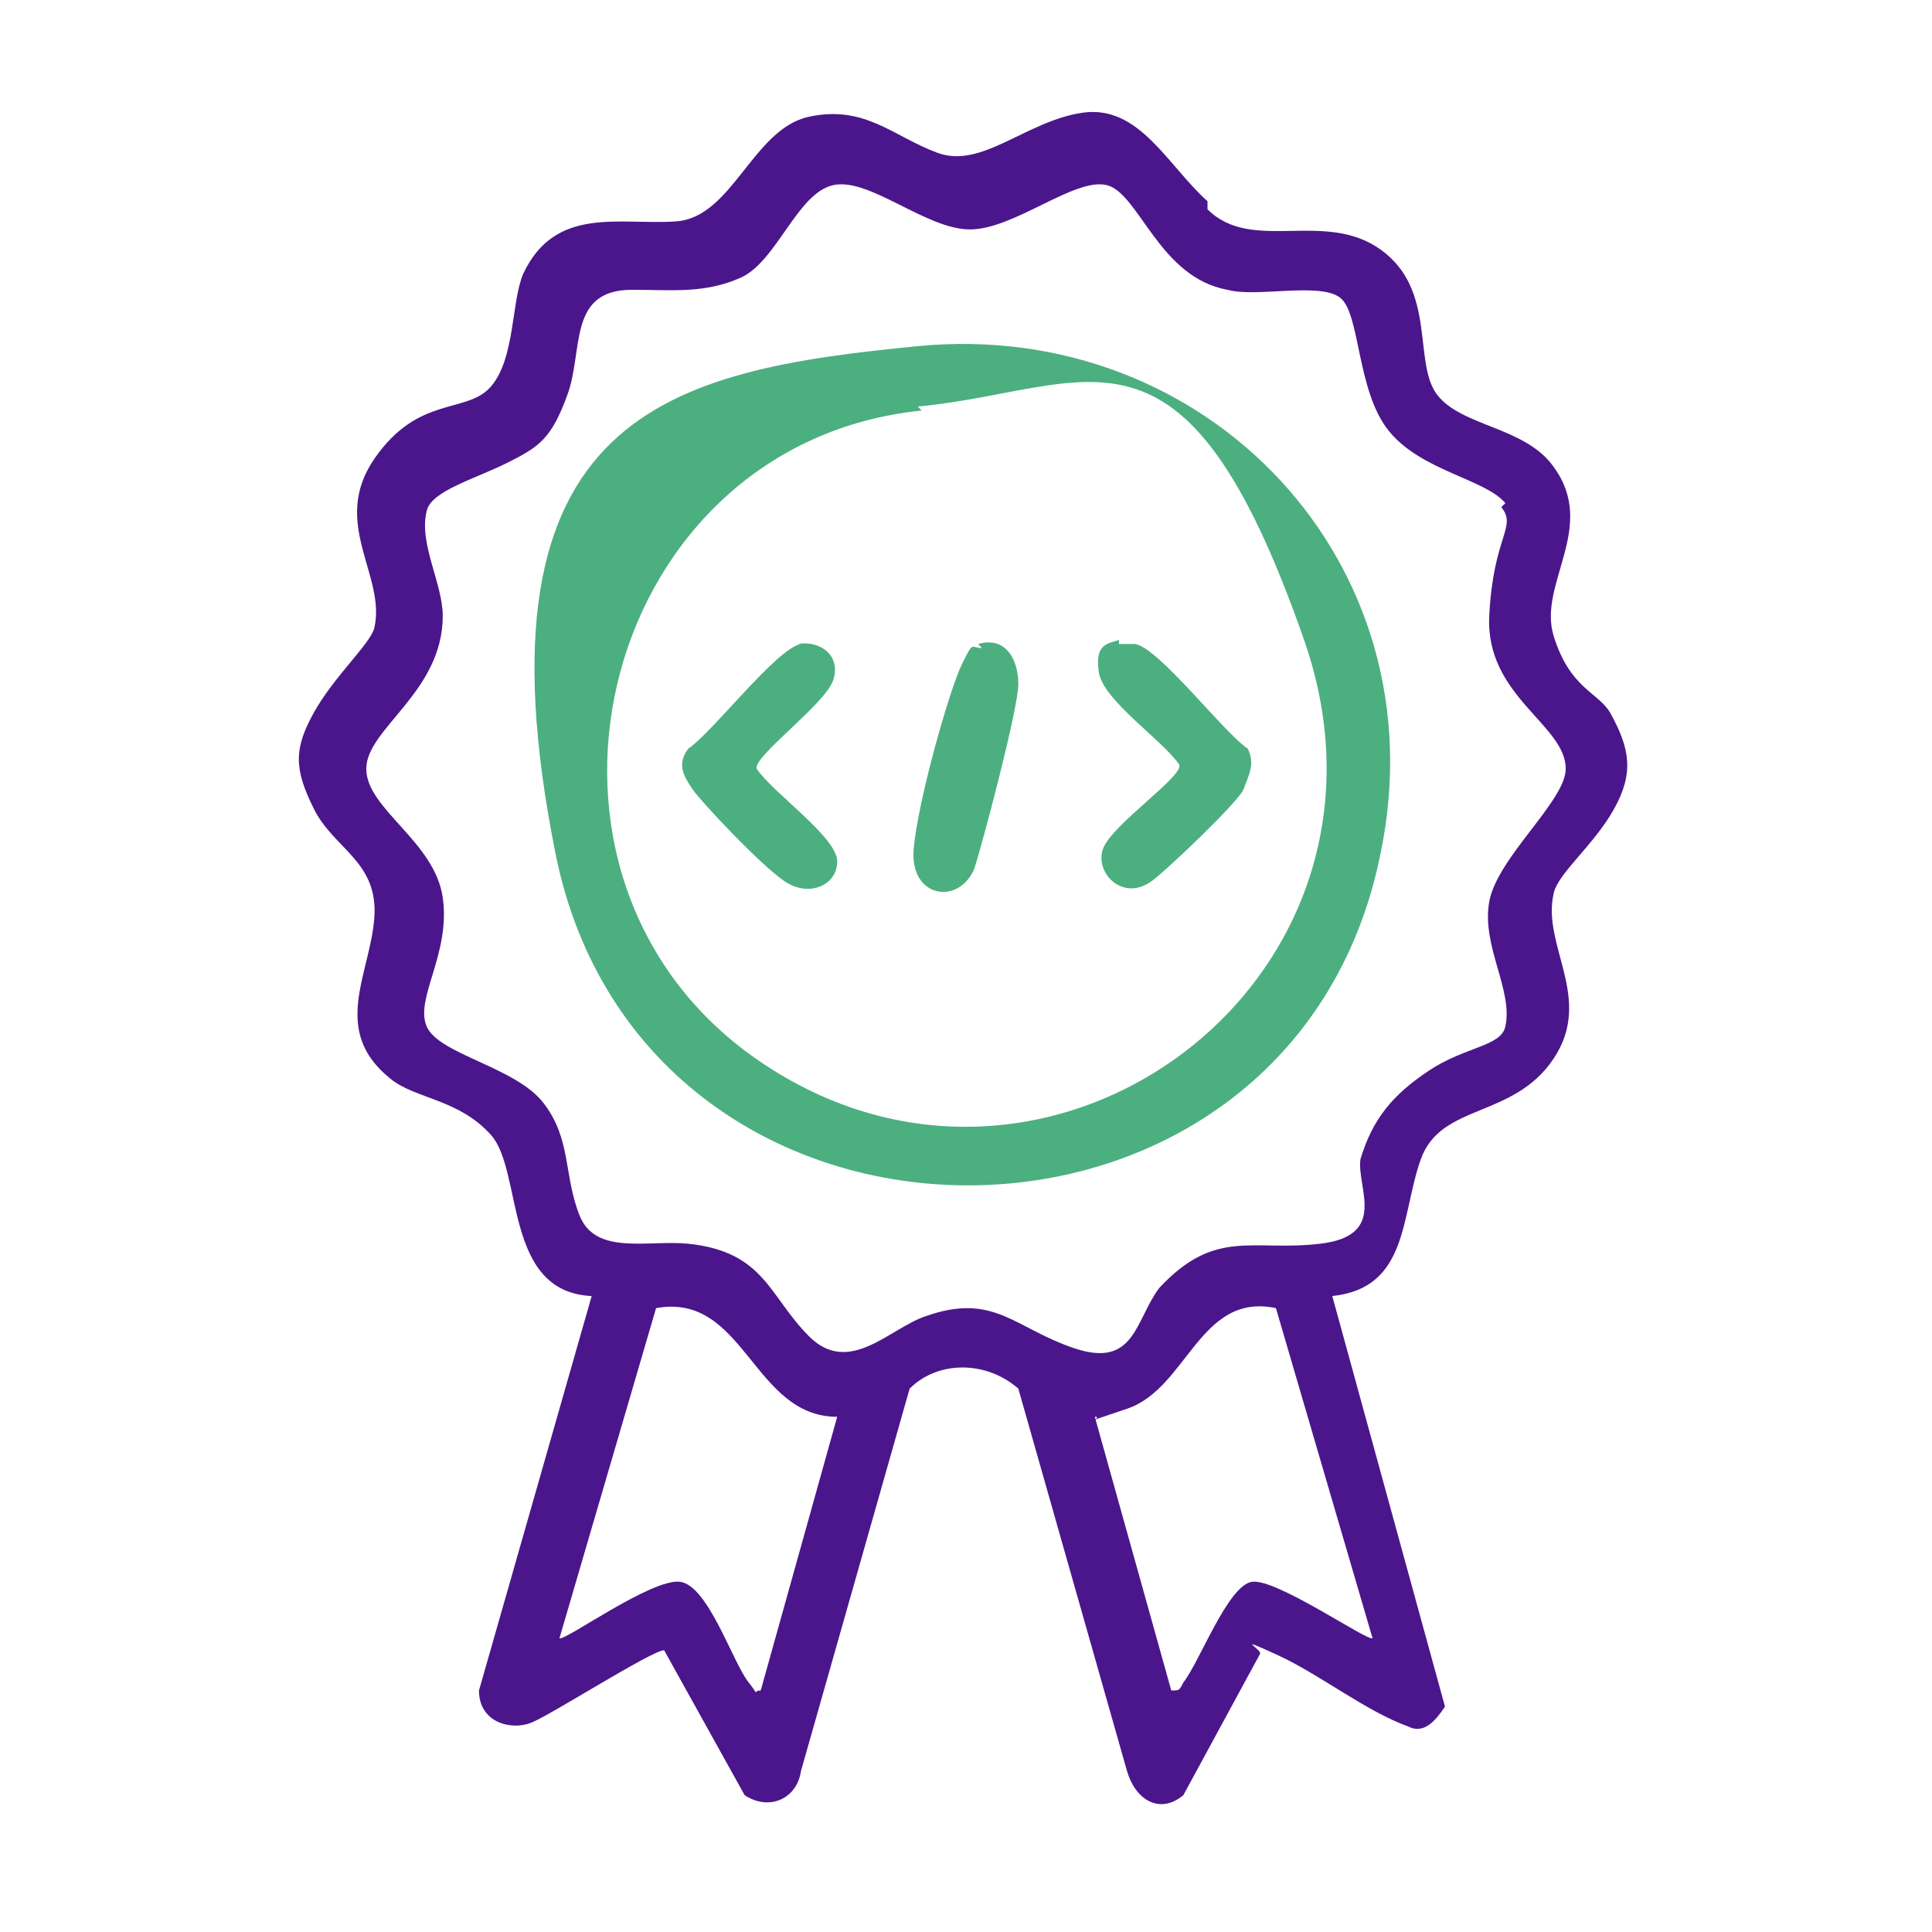 <?xml version="1.0" encoding="UTF-8"?>
<svg id="Layer_1" xmlns="http://www.w3.org/2000/svg" version="1.1" viewBox="0 0 48 48">
  <!-- Generator: Adobe Illustrator 29.8.0, SVG Export Plug-In . SVG Version: 2.1.1 Build 43)  -->
  <defs>
    <style>
      .st0 {
        fill: #4b168c;
      }

      .st1 {
        fill: #4caf80;
      }
    </style>
  </defs>
  <path class="st0" d="M30,5.2c1.1,1.1,2.9,0,4.3,1s.8,2.8,1.4,3.6,2.2.8,2.9,1.8c1.1,1.5-.4,2.9,0,4.2s1.1,1.4,1.4,1.9c.5.9.6,1.5.1,2.4s-1.4,1.6-1.5,2.1c-.3,1.3,1,2.6,0,4.1s-2.8,1.1-3.3,2.5-.3,3.2-2.2,3.4l2.8,10.2c-.2.3-.5.7-.9.5-1.1-.4-2.2-1.3-3.3-1.8s-.3-.1-.4,0l-1.9,3.5c-.6.5-1.2.1-1.4-.6l-2.7-9.5c-.8-.7-2-.7-2.7,0l-2.7,9.5c-.1.7-.8,1-1.4.6l-2-3.6c-.3,0-2.8,1.6-3.3,1.8s-1.3,0-1.3-.8l2.8-9.8c-2.2-.1-1.7-3.1-2.5-4s-1.9-.9-2.5-1.4c-1.5-1.2-.5-2.6-.4-4s-1-1.7-1.5-2.7-.5-1.5,0-2.4,1.4-1.7,1.5-2.1c.3-1.3-1.1-2.6,0-4.2s2.3-1.1,2.9-1.8.5-2.1.8-2.8c.8-1.7,2.4-1.2,3.8-1.3s1.9-2.3,3.3-2.6,2.1.5,3.2.9,2.2-.8,3.6-1,2.1,1.3,3.1,2.2ZM37.4,12.5c-.5-.6-2.1-.8-2.9-1.8s-.7-2.9-1.2-3.3-2.1,0-2.8-.2c-1.7-.3-2.2-2.4-3-2.6s-2.3,1.1-3.4,1.1-2.5-1.3-3.4-1.1-1.4,1.9-2.3,2.3-1.7.3-2.7.3c-1.6,0-1.2,1.5-1.6,2.6s-.7,1.3-1.5,1.7-1.9.7-2,1.2c-.2.8.4,1.8.4,2.6,0,1.9-1.9,2.8-1.9,3.8s1.7,1.8,1.9,3.2-.7,2.5-.4,3.2,2.2,1,2.9,1.9.5,1.8.9,2.8,1.7.6,2.7.7c1.9.2,2,1.3,3,2.3s2-.2,2.9-.5c1.7-.6,2.2.3,3.7.8s1.5-.7,2.1-1.5c1.4-1.5,2.3-.9,4-1.1s.9-1.4,1-2.1c.3-1,.8-1.6,1.7-2.2s1.8-.6,1.9-1.1c.2-.9-.6-2-.4-3.1s1.9-2.5,1.9-3.3c0-1.1-2-1.8-1.9-3.8s.7-2.2.3-2.7ZM20.8,35.2c-2.1,0-2.3-3.1-4.5-2.7l-2.4,8.2c.1.1,2.3-1.5,3-1.4s1.3,2,1.7,2.5,0,.2.3.2l1.9-6.8ZM31.7,32.5c-1.9-.4-2.2,2-3.7,2.5s-.5.2-.8.2l1.9,6.8c.2,0,.2,0,.3-.2.4-.5,1.1-2.4,1.7-2.5s2.9,1.5,3,1.4l-2.4-8.2Z"/>
  <path class="st1" d="M22.8,8.6c7.2-.7,13,5.4,11.5,12.6-2.2,11-18.3,11-20.5,0s2.9-12,9-12.6ZM22.9,10.2c-7.9.8-10.6,11.2-4.4,15.9,7.2,5.4,16.9-1.6,13.9-10.2s-5.3-6.2-9.6-5.8Z"/>
  <path class="st1" d="M19.8,16c.6-.1,1.1.3.9.9s-2,1.9-1.9,2.2c.4.6,2,1.7,2,2.3s-.7.9-1.3.5-2.1-2-2.3-2.3-.4-.6-.1-1c.6-.4,2.2-2.5,2.8-2.6Z"/>
  <path class="st1" d="M27.8,16c.1,0,.3,0,.4,0,.6.1,2.2,2.2,2.8,2.6.2.4,0,.7-.1,1s-2,2.1-2.3,2.3c-.7.5-1.4-.2-1.2-.8s2-1.8,1.9-2.1c-.4-.6-1.9-1.6-2-2.3s.2-.7.5-.8Z"/>
  <path class="st1" d="M24.3,16c.7-.2,1,.4,1,1s-.9,4-1.1,4.6c-.4.9-1.6.7-1.5-.5s.9-4,1.2-4.6.2-.4.5-.4Z"/>
</svg>